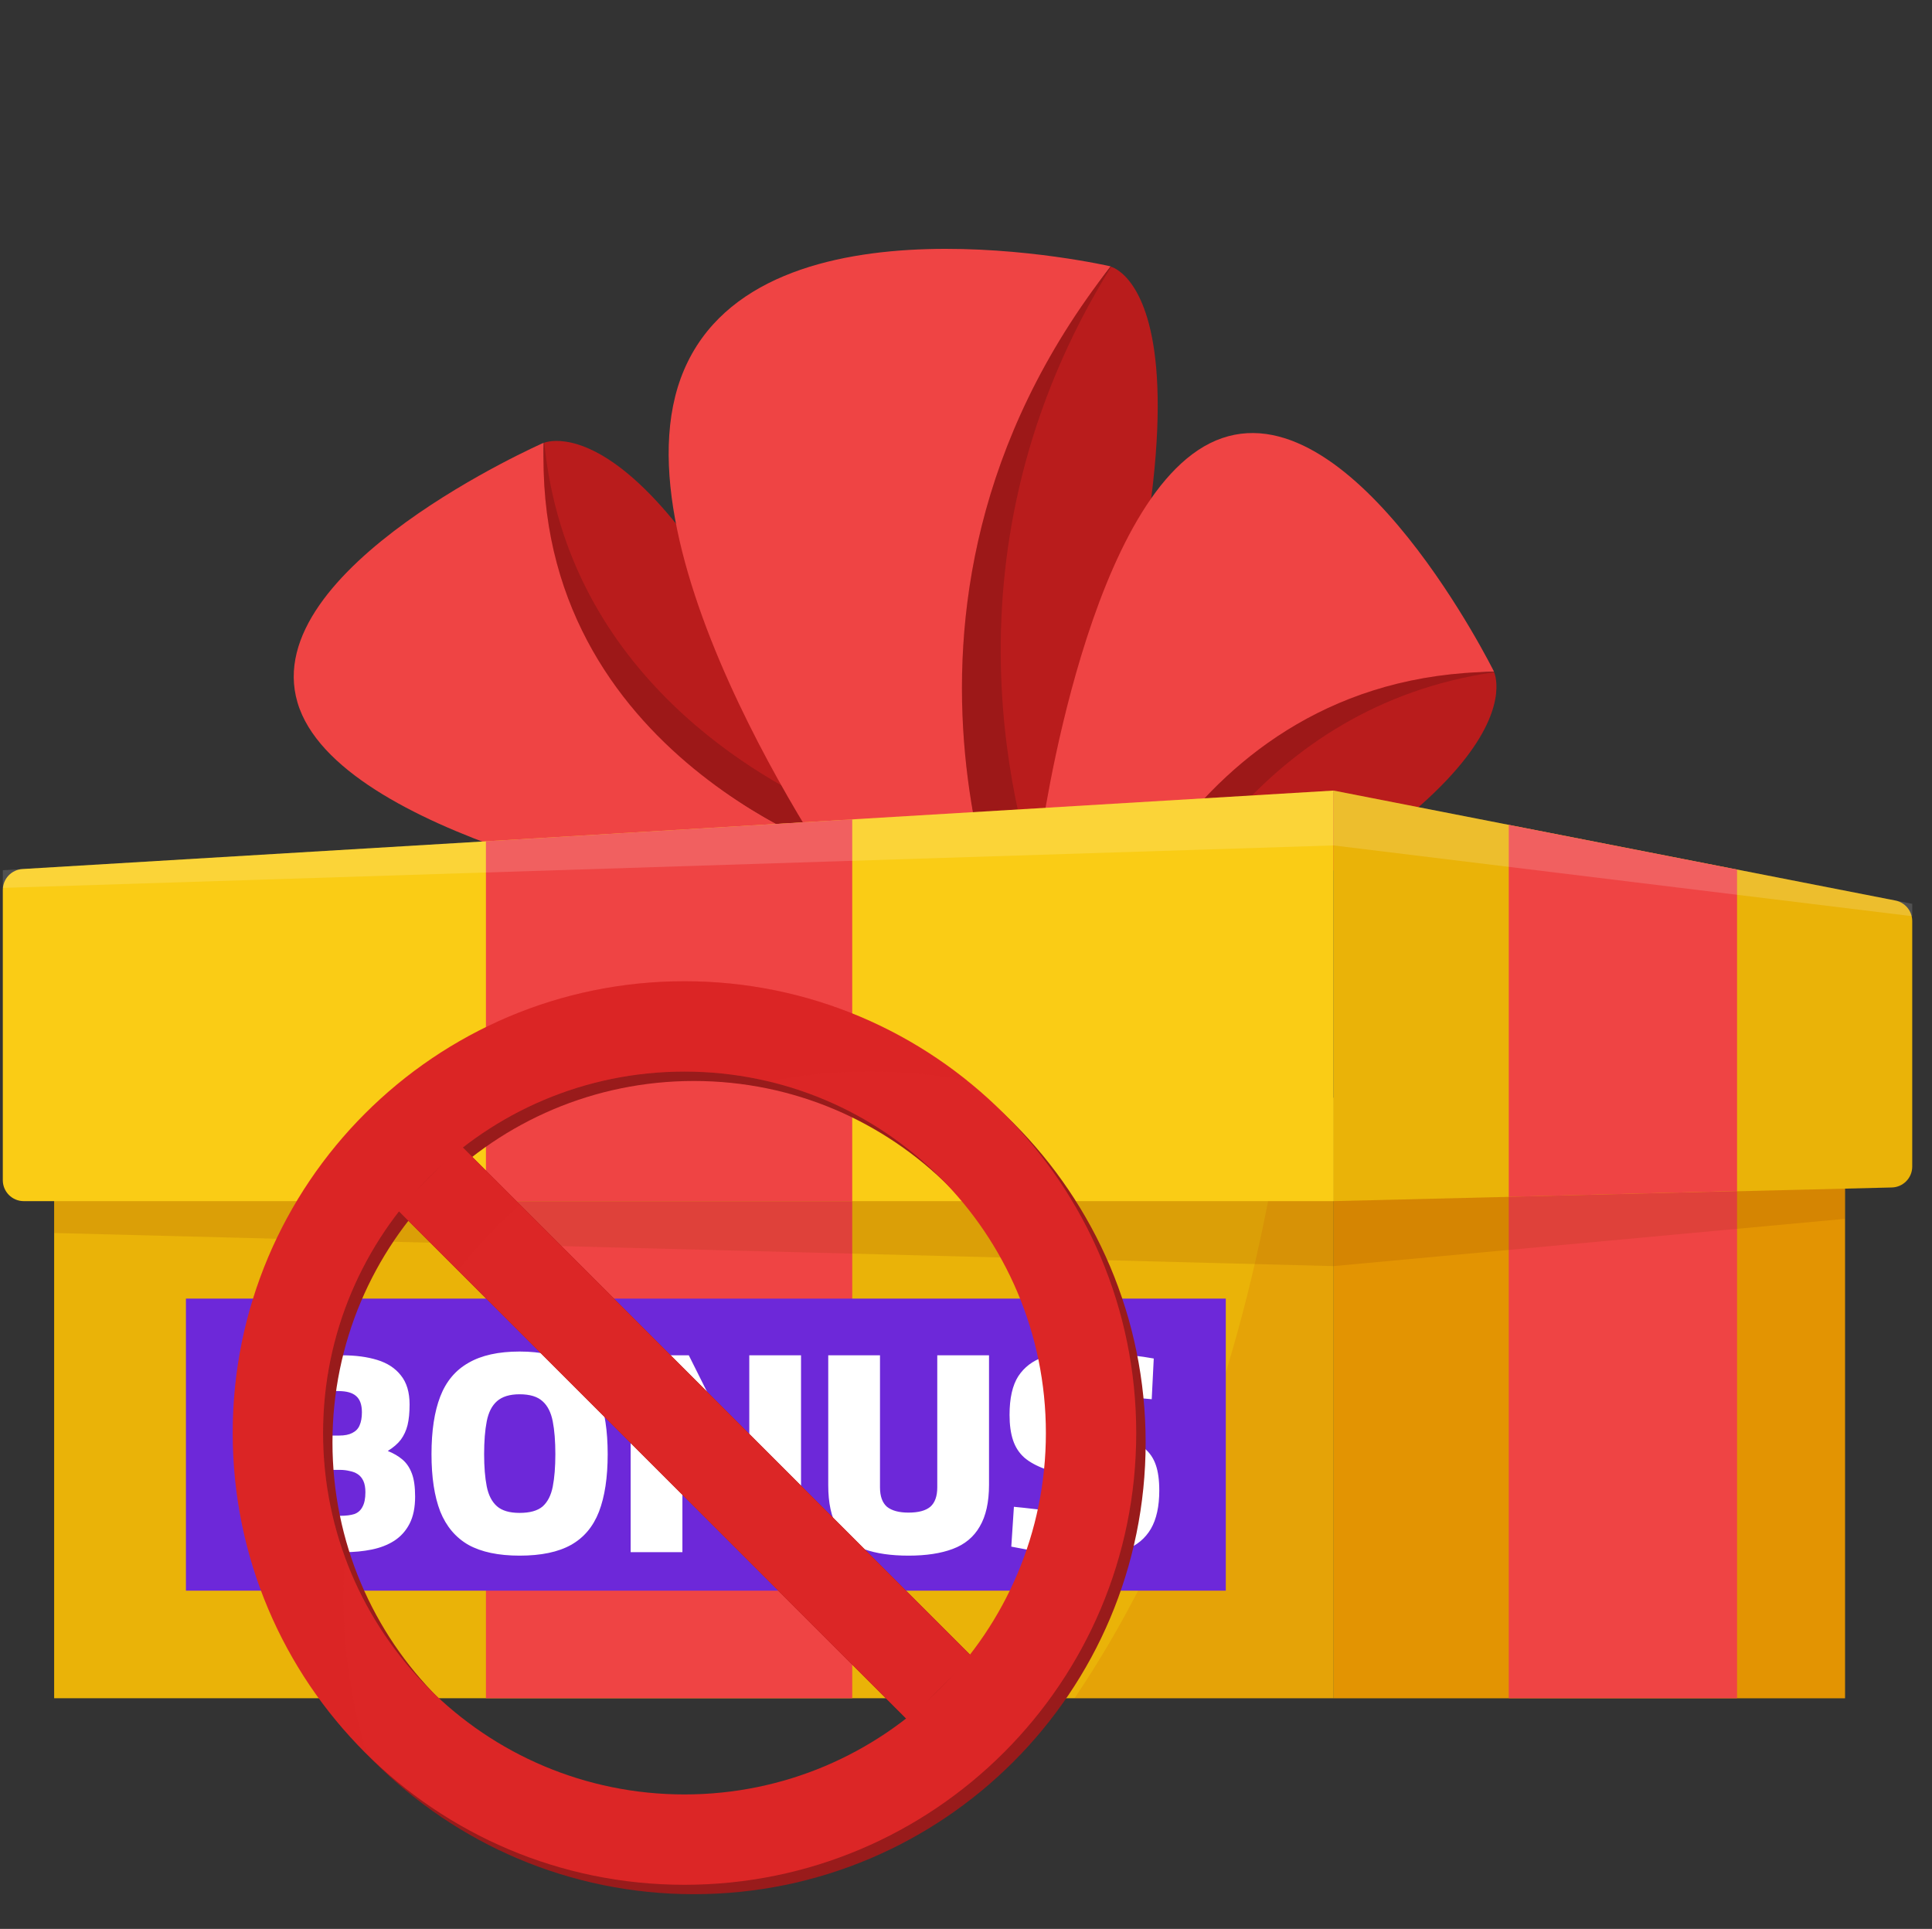 <svg width="602" height="601" viewBox="0 0 602 601" fill="none" xmlns="http://www.w3.org/2000/svg">
<rect x="0" y="0" width="602" height="601" fill="#333333" stroke="none"/>
<path d="M415.533 529.136V342.045L574.889 311.942V529.136H415.533Z" fill="#FFAA00"/>
<path opacity="0.3" d="M415.533 529.136V342.045L574.889 311.942V529.136H415.533Z" fill="#A16207"/>
<path d="M16.874 529.135V311.942L401.091 340.954L415.537 342.044V529.135H16.874Z" fill="#EAB308"/>
<path d="M214.641 280.048C214.641 280.048 105.03 260.697 92.697 218.881C80.365 177.065 169.433 137.945 169.433 137.945C169.433 137.945 164.891 230.755 265.701 267.275L214.641 280.048Z" fill="#EF4444"/>
<path d="M169.445 137.995C169.445 137.995 207.779 120.887 265.473 267.33C265.473 267.33 165.913 236.106 169.445 137.995Z" fill="#B91C1C"/>
<path opacity="0.15" d="M169.601 137.935C169.498 137.972 169.445 137.996 169.445 137.996C165.913 236.106 265.473 267.331 265.473 267.331C263.486 262.287 261.522 257.444 259.582 252.78C238.579 243.682 176.75 210.904 169.601 137.935Z" fill="black"/>
<path d="M265.446 279.944C265.446 279.944 188.638 172.344 213.192 115.148C237.745 57.951 346.086 82.998 346.086 82.998C346.086 82.998 264.51 185.026 319.471 305.284L265.446 279.944Z" fill="#EF4444"/>
<path d="M346.055 83.067C346.055 83.067 392.911 93.539 319.231 305.17C319.231 305.17 260.897 191.913 346.055 83.067Z" fill="#B91C1C"/>
<path opacity="0.15" d="M346.234 83.119C346.116 83.081 346.05 83.066 346.05 83.066C260.893 191.912 319.227 305.17 319.227 305.17C321.765 297.88 324.154 290.838 326.413 284.018C316.209 257.268 291.194 171.705 346.234 83.119Z" fill="black"/>
<path d="M324.282 261.137C324.282 261.137 339.185 150.796 380.793 136.509C422.4 122.222 465.539 209.292 465.539 209.292C465.539 209.292 371.855 209.142 339.288 311.508L324.282 261.137Z" fill="#EF4444"/>
<path d="M465.487 209.307C465.487 209.307 484.326 246.77 339.22 311.283C339.22 311.283 366.505 210.416 465.487 209.307Z" fill="#B91C1C"/>
<path opacity="0.15" d="M465.555 209.461C465.512 209.36 465.486 209.308 465.486 209.308C366.505 210.417 339.22 311.283 339.22 311.283C344.219 309.062 349.015 306.872 353.631 304.715C361.917 283.316 392.347 220.044 465.555 209.461Z" fill="black"/>
<path d="M415.534 374.25V246.325L590.571 280.583C593.633 281.182 595.842 283.866 595.842 286.986V363.472C595.842 367.013 593.017 369.908 589.477 369.994L415.534 374.25Z" fill="#EAB308"/>
<path d="M7.402 374.25H415.531V246.325L7.012 270.771C3.566 270.977 0.877 273.831 0.877 277.284V367.726C0.877 371.329 3.798 374.25 7.402 374.25Z" fill="#FACC15"/>
<path d="M151.411 262.13V374.25H265.551V255.301L151.411 262.13Z" fill="#EF4444"/>
<path d="M541.256 270.931L470.125 257.01V372.907L541.256 371.102V270.931Z" fill="#EF4444"/>
<path opacity="0.15" d="M0.88 271.138L415.534 246.325L595.842 281.615V285.474L415.534 263.418L0.88 276.652V271.138Z" fill="white"/>
<path opacity="0.15" d="M334.815 529.136C361.233 489.95 382.425 439.615 395.129 374.251H415.531V529.136H334.815Z" fill="#CC4B00"/>
<path d="M470.123 529.135V372.907L541.254 371.102V529.135H470.123Z" fill="#EF4444"/>
<path d="M151.413 374.25H265.553V529.135H151.413V374.25Z" fill="#EF4444"/>
<path opacity="0.15" d="M16.869 374.25L415.533 374.25L574.889 370.352V379.765L415.533 394.491L16.869 384.176V374.25Z" fill="#8A3300"/>
<rect width="324.016" height="91" transform="translate(57.934 404.619)" fill="#6D28D9"/>
<path d="M80.88 483.619V422.288H106.699C110.806 422.288 114.43 422.771 117.57 423.737C120.711 424.703 123.157 426.304 124.908 428.539C126.72 430.773 127.626 433.793 127.626 437.598C127.626 440.134 127.415 442.278 126.992 444.03C126.569 445.721 125.875 447.231 124.908 448.559C123.942 449.828 122.583 451.005 120.832 452.093C122.643 452.817 124.184 453.723 125.452 454.81C126.72 455.897 127.686 457.347 128.351 459.159C129.015 460.91 129.347 463.296 129.347 466.316C129.347 469.698 128.774 472.506 127.626 474.741C126.479 476.975 124.878 478.757 122.825 480.086C120.832 481.354 118.506 482.26 115.849 482.803C113.192 483.347 110.353 483.619 107.333 483.619H80.88ZM97.006 472.295H105.975C107.786 472.295 109.266 472.113 110.414 471.751C111.561 471.328 112.407 470.573 112.95 469.486C113.554 468.399 113.856 466.889 113.856 464.957C113.856 463.507 113.645 462.329 113.222 461.424C112.799 460.518 112.225 459.823 111.501 459.34C110.776 458.857 109.93 458.525 108.964 458.343C107.998 458.102 106.971 457.981 105.884 457.981H97.006V472.295ZM97.006 447.291H105.703C107.394 447.291 108.753 447.019 109.779 446.476C110.866 445.932 111.621 445.147 112.044 444.12C112.527 443.033 112.769 441.674 112.769 440.044C112.769 437.688 112.165 435.997 110.957 434.971C109.81 433.944 107.968 433.431 105.431 433.431H97.006V447.291ZM161.902 484.706C155.319 484.706 150.004 483.588 145.958 481.354C141.972 479.059 139.042 475.586 137.17 470.936C135.358 466.225 134.452 460.276 134.452 453.089C134.452 445.842 135.358 439.863 137.17 435.152C138.982 430.441 141.911 426.938 145.958 424.643C150.004 422.288 155.319 421.11 161.902 421.11C168.545 421.11 173.86 422.288 177.846 424.643C181.893 426.938 184.822 430.441 186.634 435.152C188.445 439.863 189.351 445.842 189.351 453.089C189.351 460.336 188.445 466.316 186.634 471.026C184.822 475.677 181.923 479.119 177.937 481.354C173.951 483.588 168.606 484.706 161.902 484.706ZM161.902 471.389C165.103 471.389 167.488 470.724 169.059 469.396C170.629 468.007 171.686 465.953 172.229 463.235C172.773 460.457 173.045 457.075 173.045 453.089C173.045 449.043 172.773 445.63 172.229 442.852C171.686 440.074 170.629 437.99 169.059 436.601C167.488 435.152 165.103 434.427 161.902 434.427C158.822 434.427 156.466 435.152 154.836 436.601C153.265 437.99 152.208 440.074 151.665 442.852C151.121 445.63 150.85 449.043 150.85 453.089C150.85 457.015 151.121 460.367 151.665 463.145C152.208 465.863 153.265 467.916 154.836 469.305C156.406 470.694 158.761 471.389 161.902 471.389ZM196.509 483.619V422.288H214.628L232.022 457.075H233.471V422.288H249.597V483.619H231.478L214.175 447.744H212.635V483.619H196.509ZM283.079 484.706C277.643 484.706 273.053 484.041 269.309 482.713C265.625 481.324 262.816 479.029 260.884 475.828C259.012 472.627 258.075 468.278 258.075 462.782V422.288H274.201V463.417C274.201 466.195 274.926 468.218 276.375 469.486C277.885 470.694 280.12 471.298 283.079 471.298C286.159 471.298 288.424 470.694 289.873 469.486C291.323 468.218 292.048 466.195 292.048 463.417V422.288H308.173V462.601C308.173 468.037 307.207 472.385 305.274 475.647C303.402 478.908 300.593 481.233 296.849 482.622C293.165 484.011 288.575 484.706 283.079 484.706ZM338.576 484.706C335.919 484.706 333.11 484.555 330.151 484.253C327.252 483.951 324.474 483.588 321.816 483.166C319.159 482.683 316.924 482.26 315.113 481.897L315.928 469.486C317.86 469.667 320.095 469.909 322.632 470.211C325.229 470.513 327.826 470.785 330.423 471.026C333.02 471.208 335.284 471.298 337.217 471.298C339.089 471.298 340.569 471.087 341.656 470.664C342.804 470.241 343.619 469.637 344.102 468.852C344.646 468.007 344.917 466.919 344.917 465.591C344.917 464.504 344.676 463.658 344.193 463.054C343.71 462.39 342.773 461.846 341.384 461.424C340.056 460.94 338.123 460.487 335.586 460.065C331.661 459.4 328.339 458.615 325.621 457.709C322.964 456.743 320.82 455.565 319.189 454.176C317.559 452.727 316.381 450.915 315.656 448.741C314.931 446.566 314.569 443.939 314.569 440.859C314.569 435.665 315.475 431.649 317.287 428.81C319.159 425.972 321.786 423.979 325.168 422.831C328.55 421.684 332.567 421.11 337.217 421.11C339.391 421.11 341.837 421.231 344.555 421.472C347.333 421.714 350.021 421.986 352.618 422.288C355.275 422.59 357.57 422.922 359.503 423.284L358.869 435.967C357.057 435.786 354.913 435.605 352.437 435.424C350.021 435.182 347.575 434.971 345.099 434.789C342.622 434.608 340.448 434.518 338.576 434.518C336.824 434.518 335.345 434.699 334.137 435.061C332.989 435.363 332.144 435.846 331.6 436.511C331.117 437.175 330.876 438.051 330.876 439.138C330.876 440.346 331.147 441.312 331.691 442.037C332.234 442.701 333.171 443.275 334.499 443.758C335.888 444.181 337.851 444.694 340.388 445.298C344.313 446.144 347.605 447.019 350.262 447.925C352.92 448.831 355.034 449.949 356.604 451.277C358.234 452.606 359.412 454.327 360.137 456.441C360.862 458.494 361.224 461.152 361.224 464.413C361.224 469.365 360.348 473.352 358.597 476.371C356.845 479.331 354.279 481.475 350.896 482.803C347.514 484.072 343.408 484.706 338.576 484.706Z" fill="white"/>
<path d="M216.21 308.659C138.466 308.659 75.443 371.682 75.443 449.425C75.443 527.169 138.466 590.192 216.21 590.192C293.953 590.192 356.976 527.169 356.976 449.425C356.976 371.682 293.953 308.659 216.21 308.659ZM216.21 562.038C154.015 562.038 103.597 511.619 103.597 449.425C103.597 387.231 154.015 336.812 216.21 336.812C278.405 336.812 328.823 387.231 328.823 449.425C328.823 511.619 278.404 562.038 216.21 562.038Z" fill="#991B1B"/>
<path d="M305.793 519.097L146.535 359.84L126.628 379.747L285.885 539.004L305.793 519.097Z" fill="#991B1B"/>
<path d="M213.278 305.731C135.534 305.731 72.512 368.754 72.512 446.497C72.512 524.241 135.534 587.264 213.278 587.264C291.022 587.264 354.044 524.241 354.044 446.497C354.044 368.754 291.022 305.731 213.278 305.731ZM213.278 559.11C151.083 559.11 100.665 508.692 100.665 446.497C100.665 384.302 151.083 333.884 213.278 333.884C275.473 333.884 325.891 384.302 325.891 446.497C325.891 508.692 275.472 559.11 213.278 559.11Z" fill="#DC2626"/>
<path d="M302.861 516.169L143.604 356.912L123.696 376.819L282.954 536.076L302.861 516.169Z" fill="#DC2626"/>
<path opacity="0.18" d="M107.533 485.309C103.091 473.21 100.665 460.137 100.665 446.497C100.665 420.474 109.496 396.515 124.319 377.446L142.701 395.828C148.562 388.468 155.042 381.625 162.063 375.375L144.227 357.54C163.296 342.715 187.254 333.884 213.278 333.884C222.286 333.884 231.045 334.948 239.443 336.946C249.684 334.944 260.262 333.884 271.091 333.884C281.424 333.884 291.528 334.849 301.331 336.677C277.219 317.32 246.604 305.731 213.278 305.731C135.534 305.731 72.512 368.754 72.512 446.497C72.512 485.717 88.557 521.186 114.434 546.711C109.639 531.297 107.056 514.91 107.056 497.919C107.056 493.677 107.217 489.472 107.533 485.309Z" fill="#DC2626"/>
</svg>
